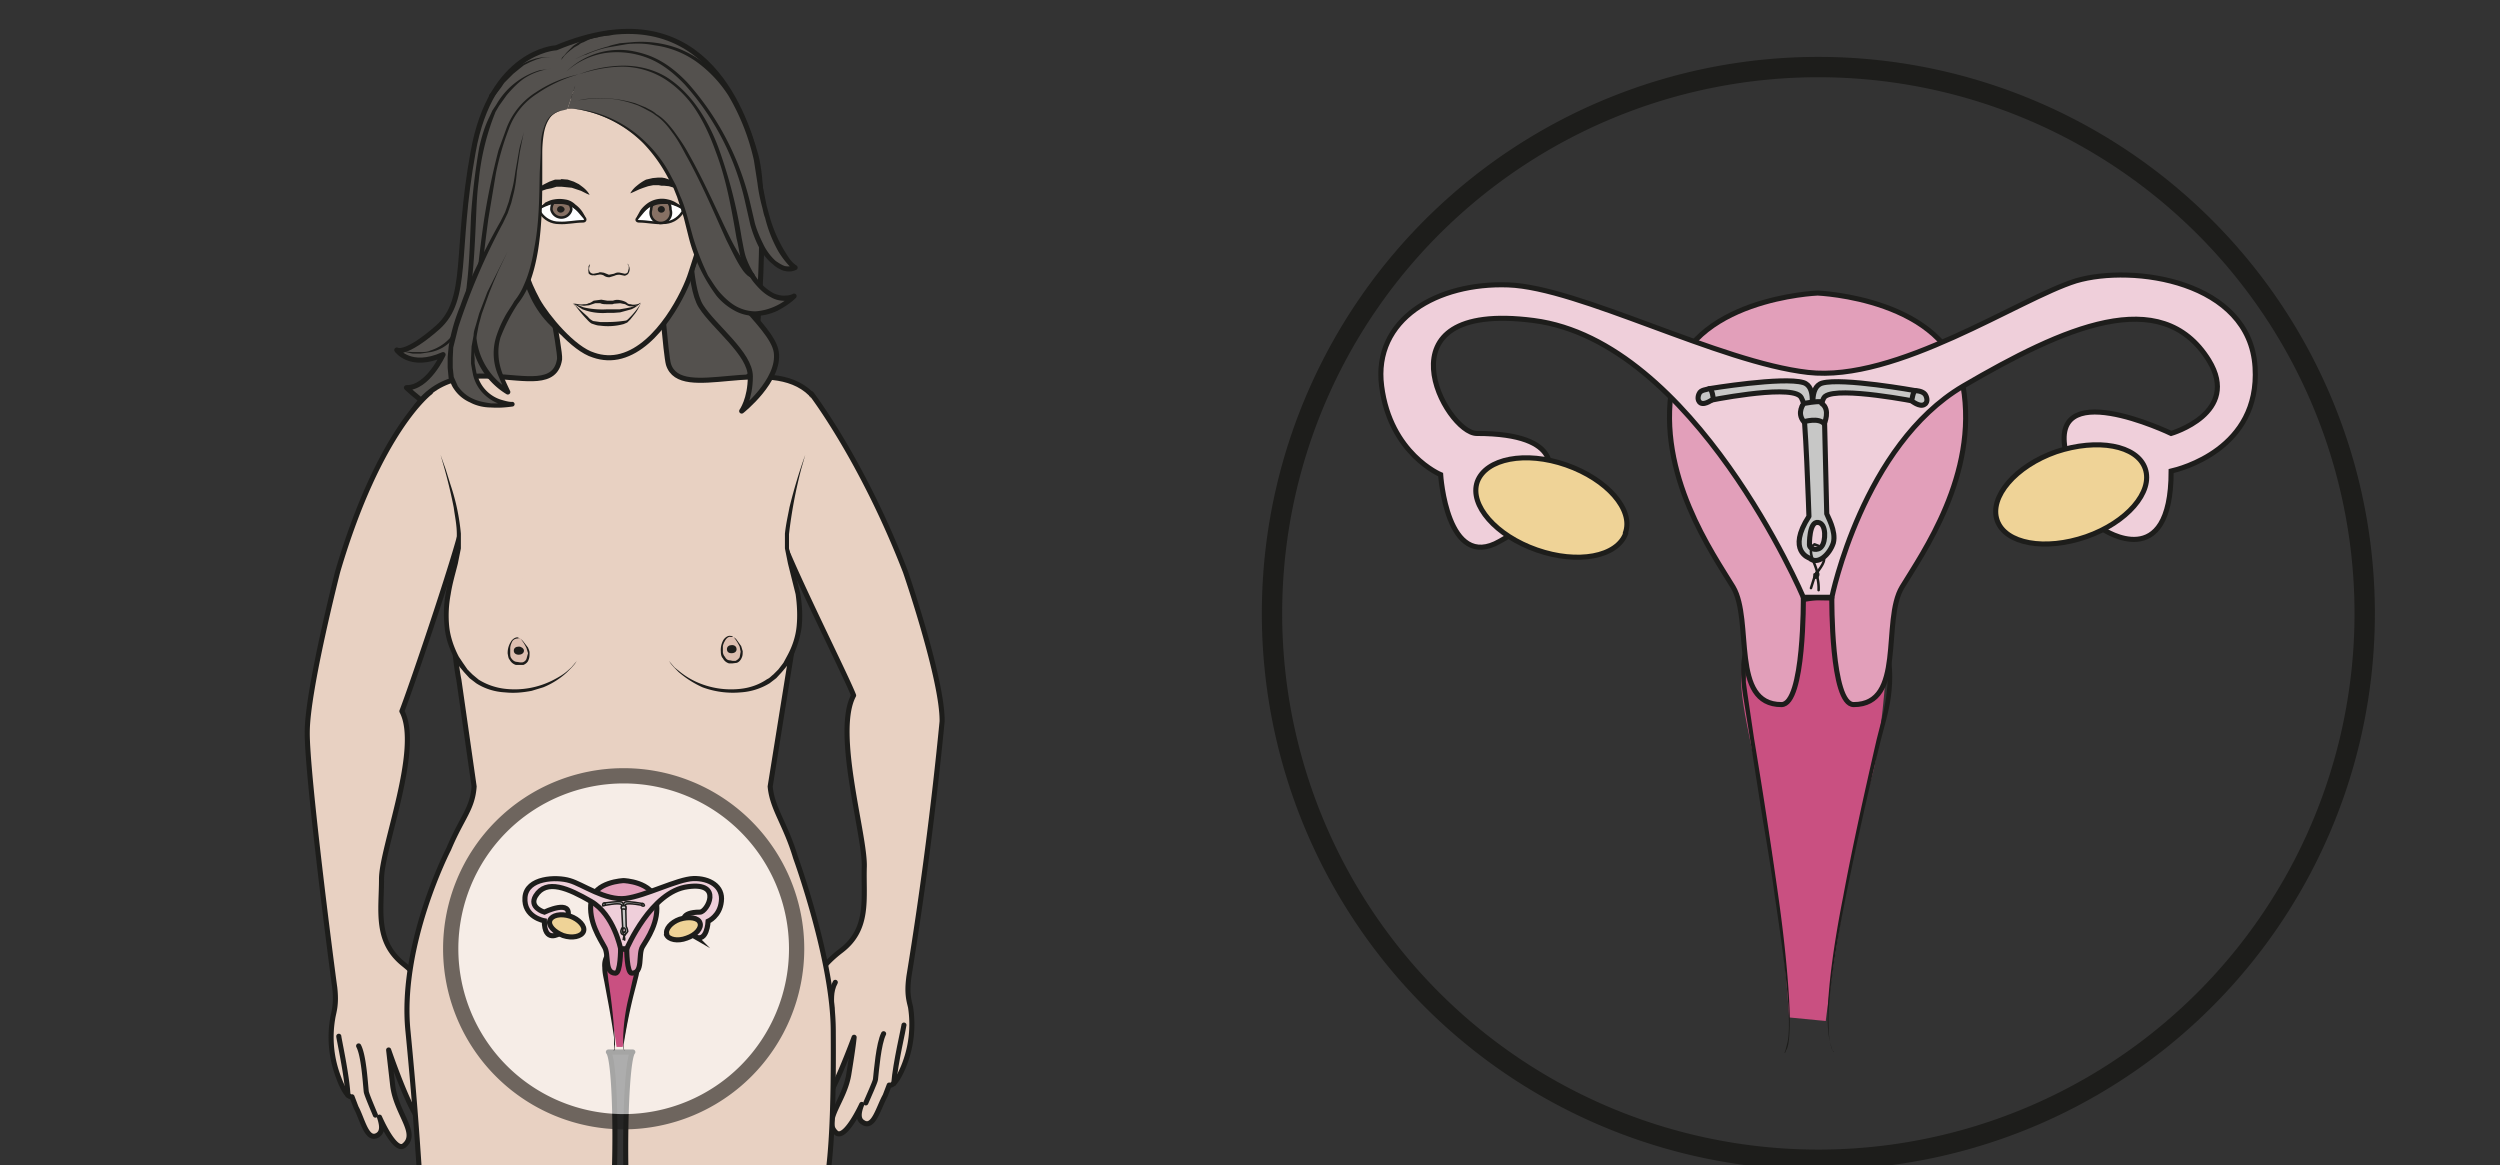 <svg xmlns="http://www.w3.org/2000/svg" viewBox="0 0 655.1 305.4"><rect x="0" y="0" width="655.1" height="305.4" fill="#333333" stroke="none"/><defs><clipPath id="a" clipPathUnits="userSpaceOnUse"><path d="M0 229h491.3V0H0z"/></clipPath><clipPath id="b" clipPathUnits="userSpaceOnUse"><path d="M87 78.1h71.1v-71h-71z"/></clipPath><clipPath id="c" clipPathUnits="userSpaceOnUse"><path d="M0 229h491.3V0H0z"/></clipPath><clipPath id="d" clipPathUnits="userSpaceOnUse"><path d="M0 229h491.3V0H0z"/></clipPath><clipPath id="e" clipPathUnits="userSpaceOnUse"><path d="M0 229h491.3V0H0z"/></clipPath><clipPath id="f" clipPathUnits="userSpaceOnUse"><path d="M0 229h491.3V0H0z"/></clipPath><clipPath id="g" clipPathUnits="userSpaceOnUse"><path d="M0 229h491.3V0H0z"/></clipPath></defs><g clip-path="url(#a)" transform="matrix(1.333 0 0 -1.333 0 305.4)"><path d="M119.6 61.8c0-.6.5-1.2 1-1.2.6 0 1 .6 1 1.2 0 .7-.4 1.3-1 1.3-.5 0-1-.6-1-1.3z" stroke="#1d1d1b" stroke-miterlimit="10" stroke-width=".5" fill="none"/><path d="M109.2 219.7S96.5 219 93 199.2c-3.6-19.7-.7-28.9-7-34.5-6.4-5.6-8-4.4-8-4.4s2.6-3.8 9.1-.9c0 0-3-6.6-7.2-6.5 0 0 7.6-7.3 12.2-6.6 4.5.6 54 5 55.5 9.4 1.5 4.5 3.4 33.9 1 42.8-2.5 9-10.8 33.1-39.3 21.2" fill="#54514e"/><path stroke-linejoin="round" d="M109.2 219.7S96.5 219 93 199.2c-3.6-19.7-.7-28.9-7-34.5-6.4-5.6-8-4.4-8-4.4s2.6-3.8 9.1-.9c0 0-3-6.6-7.2-6.5 0 0 7.6-7.3 12.2-6.6 4.5.6 54 5 55.5 9.4 1.5 4.5 3.4 33.9 1 42.8-2.5 9-10.8 33.1-39.3 21.2z" stroke="#1d1d1b" stroke-miterlimit="10" fill="none"/><path stroke-linejoin="round" d="M104 100.5l-11.8 26L79 143.9c7.9 21.1 29.4 4 31 14.6.2 1.8-3.3 19.1-3.3 19.1s19 2.2 21-.7l2-3s1.2-14.7 1.7-16.4c2.4-7.7 19.9 2.2 28-5.8 0 0 5.4-7.4 8-14.6 2.6-7.2-12.2-8.7-12.2-8.7l-18-24.8" stroke="#1d1d1b" stroke-linecap="round" stroke-miterlimit="10" fill="#e8d1c2"/><path stroke-linejoin="round" d="M84.6 152s-10-7.4-18.2-35.2c0 0-6-23.4-6-31.6-.1-8.1 4.9-46.7 5.4-50.2.4-3.5-.2-4.8-.4-6.1a22 22 0 011.2-11.7s1.4-4 2.6-3.7l.8-2.1C71.3 9 72.1 4.6 74.3 6c1 .7.8 2 .3 3.5 0 0 3-7 4.8-5.6 3 2.4-1.5 6.2-2.2 11.8l-.8 7s4.2-12.3 6.3-14c2.2-1.8 2.7.3 2 2.8-.8 2.5-3.8 11.8-3.8 14.8v2s1.8-2 2.3-3.6c.5-1.6 3.2-5.3 4.7-4.2 1.5 1.1-1.1 7.3-2.2 9.5s-.9 5.2-6.4 9.6C73.7 44.1 75 50.1 75 56.3c0 6.2 7.9 25.7 4 33 1.6 4 12.2 35.1 12.2 38.2" stroke="#1d1d1b" stroke-linecap="round" stroke-miterlimit="10" fill="#e8d1c2"/><path stroke-linejoin="round" d="M73.8 9.9c-.5 1.2-1.7 4-1.8 4.6-.2 1.9-.5 7.1-1.5 9M66.6 25.4c0-.4 1.6-7.6 1.8-11.6M80.8 28.5c0 1.1.4 3.1-.5 5M159.5 151.7s10-13 18.5-35c0 0 7.3-21.2 7.2-29.4a790 790 0 00-6.5-50c-.5-3.5 0-4.9.3-6.2a22 22 0 00-1.4-11.7s-1.6-4-2.8-3.6l-.8-2.1c-1.3-2.3-2.3-6.7-4.4-5.2-1 .6-.8 2-.2 3.5 0 0-3.2-7-5-5.6-2.8 2.5 1.7 6.2 2.5 11.8.9 5.5 1 7 1 7s-4.5-12.3-6.7-14c-2.2-1.7-2.7.5-1.9 3 .8 2.4 4 11.7 4.2 14.7v2s-1.9-2-2.4-3.6c-.6-1.6-3.4-5.3-4.8-4.1-1.4 1.2 1.3 7.2 2.4 9.4 1.2 2.2 1 5.3 6.6 9.6 5.7 4.3 4.4 10.3 4.6 16.5.2 6.2-6 26.4-2.1 33.7-1.5 4-15.2 31-15.1 34.1" stroke="#1d1d1b" stroke-linecap="round" stroke-miterlimit="10" fill="#e8d1c2"/><path stroke-linejoin="round" d="M170.2 12.3c.5 1.2 1.8 4 1.9 4.6.2 1.8.6 7 1.6 9M177.7 27.6c0-.4-1.7-7.5-2-11.5M163.5 31c0 1.2-.3 3.2.7 5" stroke="#1d1d1b" stroke-linecap="round" stroke-miterlimit="10" fill="#e8d1c2"/><path stroke-linejoin="round" d="M88.5 114.1c0-4.4 1-15.4 1.7-18.6l3-21c-.3-4.4-2.4-6.1-5-12.3 0 0-9.7-18.8-8-35.8 3-30.8 1.7-31.2 4.8-48 3.8-21.3 6-31.6 4.6-40.8-4.1-13 0-36.6 3.2-53.6 2.1-12.1 4-19.7 4.8-24.4.7-4.3.8-6.5.7-7.4.2-1.8-2.5-4-.5-7.4 0 0 1.2-3.3.4-5.4-.8-2.2-7.6-8.3-7.2-9.1.5-1 0-1.2 1.4-2.2 1.3-1 2.5.1 2.5.1s1.4-3.2 4-.4c0 0 1.6-4 4.2-.4 0 0 1.5-4.5 3.8.4 0 0 2.2-3.6 6.6-.9 2.1 1.4 1 3.7 1 3.7s-1 2.2-.8 4c.1 1.8-1 7.6-1 7.6l-.6 2c-.8 3.5 1 1.3.4 7-.5 4.7-1.2 5-2 7.6l-.2.5c.7 3.5 1.1 7.4 2.3 16.8a187 187 0 013 29.8 455 455 0 01-3.3 29.8c-1 10.2 5.2 26 7.3 44.9 2 18.8 1.4 40.3 0 41.7h4.8c-1.4-1.4-2.2-24.6-.2-43.4 2-18.8 8.3-33.4 7.3-43.6-.3-1.7-2.8-19.4-3.2-28.1-.3-7 .7-15.6 2.2-21.2 1.4-9 2.4-23.2 3-26.7v-.5c-1-2.5-1.7-3-2-7.5-.6-5.8 1-3.6.2-7l-.6-2s-1-6-1-7.7c.2-1.8-.8-4-.8-4s-1-2.3 1.1-3.7c4.3-2.7 6.6.9 6.6.9 2.3-5 3.8-.4 3.8-.4 2.6-3.6 4.2.4 4.2.4 2.5-2.8 4 .4 4 .4s1.1-1.1 2.5-.1c1.3 1 .9 1.3 1.3 2.2.5.8-6.3 6.9-7.1 9-.9 2.2.4 5.5.4 5.5 2 3.4-.7 5.6-.6 7.4 0 1 0 3.3.9 8 .7 4.8.9 5.5 3.5 16.5 2.8 16.2 9.5 45 4.5 60.9-1.5 9.2.8 19.5 4.6 40.8 3 16.8 5 17 4.8 48 0 13.8-7.4 34.1-7.4 34.1-2 6.7-4.6 9.6-5 14l4.2 26.2c.7 3.2-1.4 17.3-4 21" stroke="#1d1d1b" stroke-linecap="round" stroke-miterlimit="10" fill="#e8d1c2"/><path d="M86.6 139.7S91.4 126 90 120c-1.5-5.9-4.6-13.5.4-21.3 5-7.8 14.6-5.2 16.2-4.5 1.6.6 5 2.3 6.8 5" fill="#e8d1c2"/><path d="M86.6 139.7l1-2.8 1-3.2a41.8 41.8 0 002-9.5v-1.4-1.5l-.3-1.5-.3-1.5c-.5-2-1.1-4-1.4-6-.4-2.1-.5-4.2-.3-6.3.2-2 .9-4.1 1.9-6l.8-1.2.9-1.3 1-1 1.2-1c1.6-1 3.4-1.6 5.2-1.8a16.6 16.6 0 019.2 1.6c1.2.6 2.2 1.2 2.9 1.8l.9.8.6.7.5.6-.4-.6-.6-.7-1-1a15.5 15.5 0 00-4.6-2.9l-2.3-.7c-1.6-.3-3.3-.5-5.2-.3-2 .1-4 .7-5.7 1.8l-1.3 1-1.1 1.2-1 1.2-.8 1.4c-1.1 2-1.8 4-2 6.3a23 23 0 00.2 6.5c.4 2.1 1 4.2 1.5 6.1l.4 1.5.3 1.4v2.7c0 1.9-.4 3.6-.6 5.2-.6 3.1-1.3 5.8-1.8 7.6l-.8 2.8" fill="#1d1d1b"/><path d="M102.3 103.6c-2.3 1.2-3.5-4.6-.6-5 1.3-.1 2.1.3 2.2 1.9.2 1.1-1.5 3.2-1.6 3" fill="#ddbfb1"/><path d="M102.3 103.6l.5-.5 1-1.3c.1-.3.3-.6.3-1 0-.5 0-1-.2-1.4-.1-.4-.5-.8-1-1h-1.5a2 2 0 00-1.2 1c-.3.3-.3.8-.4 1.2a4 4 0 00.6 2.3c.3.6 1 1 1.4.9l.4-.2h0c-.1 0-.3.1-.4 0-.4 0-1-.2-1.2-.8a3 3 0 01-.3-1v-1.1c0-.4 0-.8.3-1.1.2-.3.6-.6 1-.6l.6-.1h.5c.4.1.7.4.8.7l.3 1.1-.3 1a9.3 9.3 0 01-1.2 1.9" fill="#1d1d1b"/><path d="M103 101.2c0-.5-.5-.8-1-.8-.6 0-1 .3-1 .8s.4.8 1 .8c.5 0 1-.4 1-.8" fill="#1d1d1b"/><path d="M158.3 139.7S153.5 126 155 120c1.5-5.9 4.6-13.5-.4-21.3-5-7.8-14.5-5.2-16.2-4.5a15 15 0 00-6.8 5" fill="#e8d1c2"/><path d="M158.3 139.7l-.8-2.8a92.9 92.9 0 01-2.4-12.8v-1.3-1.5l.3-1.3.4-1.5 1.5-6c.4-2.2.5-4.4.3-6.6-.3-2.2-1-4.4-2-6.3-.3-.5-.5-1-.9-1.4l-1-1.2-1.1-1.2-1.3-1a12.4 12.4 0 00-5.7-1.8 17.2 17.2 0 00-7.5 1 19.3 19.3 0 00-4.7 3l-.9.9-.6.7-.4.6.5-.6.6-.7 1-.8a15.2 15.2 0 014.7-2.6 16.6 16.6 0 017.3-.8c1.8.2 3.6.8 5.2 1.9.5.2.8.6 1.2.9l1 1 1 1.3.7 1.3c1 1.8 1.7 3.8 1.9 5.9.2 2 .1 4.2-.2 6.3l-1.5 6a2838.7 2838.7 0 01-.6 3v2.9c.2 1.9.6 3.6.9 5.2a103 103 0 003.1 10.3" fill="#1d1d1b"/><path d="M144.2 103.9c-2.3 1.2-3.6-4.5-.6-5 1.3-.1 2 .3 2.2 1.9.1 1.2-1.6 3.2-1.6 3" fill="#ddbfb1"/><path d="M144.2 103.9l.5-.4 1-1.4.3-1c0-.5 0-.9-.2-1.3-.2-.5-.6-.9-1-1l-.8-.1h-.7a2 2 0 00-1.2 1c-.3.3-.4.8-.4 1.3a4 4 0 00.5 2.3c.4.6 1 .9 1.4.8.3 0 .4-.1.5-.2h0-.5c-.3.1-.8-.2-1.1-.8a3 3 0 01-.4-1V101c0-.4.2-.8.4-1 .2-.4.5-.7 1-.7l.5-.1h.6c.4.2.6.4.8.7l.2 1.1-.2 1a9.3 9.3 0 01-1.2 1.9" fill="#1d1d1b"/><path d="M144.8 101.5c0-.5-.4-.8-1-.8s-.9.3-.9.8.4.8 1 .8.9-.4.9-.8" fill="#1d1d1b"/><g opacity=".6" clip-path="url(#b)"><path d="M156.6 42.6a34 34 0 10-68 0 34 34 0 0068 0" fill="#fff"/><path d="M156.6 42.6a34 34 0 10-68 0 34 34 0 0068 0z" stroke="#1d1d1b" stroke-miterlimit="10" stroke-width="3" fill="none"/></g></g><g clip-path="url(#c)" transform="matrix(1.333 0 0 -1.333 0 305.4)"><path d="M121.2 23.3h1.2l2.1 11.5c.2.8 1.3 7.5 0 8.6-1.2 1.1-4.5 1.4-5 0-.4-1.3-.7-5 0-8.6l1.7-11.5" fill="#c95081"/><path d="M121 23l-.4-.5c.2.4.2.9.1 1.3v1.4a189 189 0 01-1.4 8.2l-.5 2.7c-.2 1-.4 1.8-.4 2.8-.1 1 .1 2.1.9 3 .7.7 1.8 1 2.8 1.2.6 0 1-.2 1.6-.4.4-.2.9-.6 1.2-1 .7-.8.9-2 .8-3 0-1-.3-1.8-.5-2.7l-.7-2.7a114.2 114.2 0 01-1.9-9.5c0-.4 0-1 .2-1.3-.3.3-.3.8-.3 1.3v1.4a37.9 37.9 0 001.2 8.3l.6 2.7c.2.9.5 1.8.5 2.6 0 .9-.1 1.7-.6 2.3-.3.3-.6.6-1 .7-.3.2-.7.3-1 .3-.9 0-1.7-.4-2.2-1-.6-.5-.8-1.3-.7-2.1l.3-2.7a114.3 114.3 0 001.3-12.5c0-.4 0-1-.3-1.4z" fill="#1d1d1b"/><path d="M123.2 42.6s0-4.8 1-4.8c2.3 0 1.2 3.7 2.1 5.2.9 1.5 3.4 5 2.7 8.9s-6.4 4.1-6.4 4.1-5.8-.2-6.4-4.1 1.8-7.4 2.6-8.9c1-1.5-.1-5.2 2.2-5.2 1 0 1 4.8 1 4.8z" fill="#e29fba"/><path stroke-linejoin="round" d="M123.2 42.6s0-4.8 1-4.8c2.3 0 1.2 3.7 2.1 5.2.9 1.5 3.4 5 2.7 8.9s-6.4 4.1-6.4 4.1-5.8-.2-6.4-4.1 1.8-7.4 2.6-8.9c1-1.5-.1-5.2 2.2-5.2 1 0 1 4.8 1 4.8z" stroke="#1d1d1b" stroke-linecap="round" stroke-miterlimit="10" fill="none"/><path d="M136.6 45c2.4-1.3 2.6 3 2.6 3s2.3 1 2.6 3.9c.4 3-2.4 4.6-5.5 4.5s-9.4-3.4-13.3-3.9c-4-.5-8.5 2.8-11 3.5-2.6.8-8.5.6-8.8-3.3s3.8-4.6 3.8-4.6c0-4.5 3-2.5 3-2.5 5.8.4 1.6 3.2 1.6 3.2 1 3.7-4.6 1-4.6 1s-3.1.9-1.7 3.2c2.1 3.4 6.4 1.5 10.9-1.1s5.8-9.3 5.8-9.3h1.2s4.8 11.3 12 12.2c7 1 3.8-5 2.4-5-4 0-3.1-1.9-3.1-1.9s-4.2.7 2.1-2.9" fill="#efcfda"/><path d="M136.6 45c2.4-1.3 2.6 3 2.6 3s2.3 1 2.6 3.9c.4 3-2.4 4.6-5.5 4.5s-9.4-3.4-13.3-3.9c-4-.5-8.5 2.8-11 3.5-2.6.8-8.5.6-8.8-3.3s3.8-4.6 3.8-4.6c0-4.5 3-2.5 3-2.5 5.8.4 1.6 3.2 1.6 3.2 1 3.7-4.6 1-4.6 1s-3.1.9-1.7 3.2c2.1 3.4 6.4 1.5 10.9-1.1s5.8-9.3 5.8-9.3h1.2s4.8 11.3 12 12.2c7 1 3.8-5 2.4-5-4 0-3.1-1.9-3.1-1.9s-4.2.7 2.1-2.9z" stroke="#1d1d1b" stroke-miterlimit="10" fill="none"/><path d="M114.7 46c-.4-1-2.2-1.4-4-.8-1.8.7-3 2-2.6 3s2.1 1.4 4 .8c1.7-.6 3-2 2.6-3" fill="#efd397"/><path stroke-linejoin="round" d="M114.7 46c-.4-1-2.2-1.4-4-.8-1.8.7-3 2-2.6 3s2.1 1.4 4 .8c1.7-.6 3-2 2.6-3z" stroke="#1d1d1b" stroke-linecap="round" stroke-miterlimit="10" fill="none"/><path d="M131 45.4c.4-1 2.2-1.4 4-.7 1.8.6 3 2 2.6 3-.3 1-2.1 1.3-4 .7-1.7-.6-2.9-2-2.5-3" fill="#efd397"/><path stroke-linejoin="round" d="M131 45.4c.4-1 2.2-1.4 4-.7 1.8.6 3 2 2.6 3-.3 1-2.1 1.3-4 .7-1.7-.6-2.9-2-2.5-3z" stroke="#1d1d1b" stroke-linecap="round" stroke-miterlimit="10" fill="none"/><path d="M352.5 55.3l-1-1.7c.4.6.4 1.2.5 1.8v1.8c0 1.3 0 2.5-.2 3.7a500.2 500.2 0 01-3.2 22l-1.3 7.3c-.4 2.5-.8 4.9-1 7.4-.1 1.3 0 2.6.3 3.8a8 8 0 002 3.4 10.7 10.7 0 008 3 9.6 9.6 0 002.8-.8 8.6 8.6 0 004.7-6c.3-1.2.4-2.5.3-3.7-.1-2.6-.9-5-1.4-7.4l-1.8-7.2A293.8 293.8 0 01357 61a37.3 37.3 0 01-.2-5.5c.1-.6.2-1.2.5-1.8-.3.5-.4 1.2-.5 1.8l-.2 1.8.1 3.7a282 282 0 005.4 29.2c.6 2.4 1.3 4.8 1.4 7.2.1 2.4-.4 4.9-1.8 6.7-.8.9-1.7 1.6-2.8 2a8.7 8.7 0 01-2.5.8 9.8 9.8 0 01-7.2-2.7 8.3 8.3 0 01-2-6.4c.2-2.4.6-4.9 1-7.3l1.1-7.4a492.3 492.3 0 002.8-22 51.7 51.7 0 000-5.6c-.1-.6-.2-1.3-.5-1.8z" fill="#1d1d1b"/></g><g clip-path="url(#d)" transform="matrix(1.333 0 0 -1.333 0 305.4)"><path d="M351.7 29.1l7.2-.7s3.5 29.3 9.3 48.9c1 3.5 5.5 33.3 0 38.2-5.5 5-22.8-7.3-24.8-13.2-2-6-1.4-9.5 2-25.1 4.7-21.8 6.3-48 6.3-48" fill="#c95081"/><path d="M350.8 22.2l.2.5.4 1.6c.3 1.4.3 3.6.2 6.3-.3 5.4-1.3 13-2.7 22.2-.6 4.6-1.4 9.5-2.3 14.7L344 84l-1.4 8.7c-.4 3-.6 6.2.3 9.2.9 3 3 5.7 5.6 7.4 2.7 1.7 5.8 2.7 9 2.9h1.2l1.2-.2a15.7 15.7 0 006.5-2.9 13.9 13.9 0 005-7.8c.7-3 .7-6.2.3-9.2-.4-3-1.3-5.8-2-8.6a743.5 743.5 0 01-6.9-30.9c-1.8-9-3-16.7-3.3-22-.1-2.8 0-4.9.2-6.3l.5-1.6.2-.4h.1l-.3.4c-.2.3-.3.9-.5 1.6-.3 1.4-.5 3.5-.4 6.2.2 5.5 1.2 13.1 3 22.2 1.7 9.2 4 19.7 6.6 31 .7 2.8 1.5 5.6 1.9 8.6.4 2.9.4 5.9-.3 8.8a13 13 0 01-8.6 9.4l-2.2.6h-2.2c-3-.1-6-1-8.5-2.6s-4.4-4-5.2-6.9c-.4-1.4-.6-2.9-.6-4.3V95l.3-2.2 1.3-8.8c1.9-11.4 3.5-22 4.8-31.2 1.3-9.2 2-17 2.2-22.3.1-2.7 0-4.9-.2-6.3-.1-.7-.3-1.3-.5-1.6l-.2-.5" fill="#1d1d1b"/><path d="M354.5 111.7s.2-21.1-4.3-21.1c-10.1 0-5.6 16.5-9.5 23.1-4 6.6-15 22.1-12 39.5 3.1 17.3 28.6 18.3 28.6 18.3s25.5-1 28.6-18.3c3-17.4-8-32.9-12-39.5s.7-23.1-9.5-23.1c-4.5 0-4.3 21-4.3 21z" fill="#e29fba"/><path stroke-linejoin="round" d="M354.5 111.7s.2-21.1-4.3-21.1c-10.1 0-5.6 16.5-9.5 23.1-4 6.6-15 22.1-12 39.5 3.1 17.3 28.6 18.3 28.6 18.3s25.5-1 28.6-18.3c3-17.4-8-32.9-12-39.5s.7-23.1-9.5-23.1c-4.5 0-4.3 21-4.3 21z" stroke="#1d1d1b" stroke-linecap="round" stroke-miterlimit="10" fill="none"/><path d="M294.8 122.7c-10.4-6-11.6 13.1-11.6 13.1s-9.9 4.1-11.6 17.4c-1.7 13.2 11 20.4 24.9 19.9 13.9-.5 41.4-15.2 58.9-17.2 17.4-2 41.5 14.5 52.7 18 11.2 3.3 34.2 0 35.2-17 1-16.1-14.8-20-16.5-20.4 0-20.4-13.3-11.5-13.3-11.5-26.3 2.2-7.2 14.4-7.2 14.4-4.5 16.5 20.5 4.5 20.5 4.5s13.8 4 7.4 14.4c-9.4 15.1-28.6 6.4-48.3-5.1-19.7-11.6-25.8-41.5-25.8-41.5h-5.6s-21.4 50.3-53 54.4c-31.5 4.1-17.3-22.2-11.2-22.2 17.8 0 14-8.4 14-8.4s18.6 3-9.5-12.8" fill="#efcfda"/><path d="M294.8 122.7c-10.4-6-11.6 13.1-11.6 13.1s-9.9 4.1-11.6 17.4c-1.7 13.2 11 20.4 24.9 19.9 13.9-.5 41.4-15.2 58.9-17.2 17.4-2 41.5 14.5 52.7 18 11.2 3.3 34.2 0 35.2-17 1-16.1-14.8-20-16.5-20.4 0-20.4-13.3-11.5-13.3-11.5-26.3 2.2-7.2 14.4-7.2 14.4-4.5 16.5 20.5 4.5 20.5 4.5s13.8 4 7.4 14.4c-9.4 15.1-28.6 6.4-48.3-5.1-19.7-11.6-25.8-41.5-25.8-41.5h-5.6s-21.4 50.3-53 54.4c-31.5 4.1-17.3-22.2-11.2-22.2 17.8 0 14-8.4 14-8.4s18.6 3-9.5-12.8z" stroke="#1d1d1b" stroke-miterlimit="10" fill="none"/><path d="M392.6 126.8c1.6-4.6 9.4-6 17.5-3.2 8 2.8 13.2 8.8 11.6 13.4-1.6 4.6-9.4 6-17.5 3.3-8-2.8-13.2-8.9-11.6-13.5" fill="#efd397"/><path stroke-linejoin="round" d="M392.6 126.8c1.6-4.6 9.4-6 17.5-3.2 8 2.8 13.2 8.8 11.6 13.4-1.6 4.6-9.4 6-17.5 3.3-8-2.8-13.2-8.9-11.6-13.5z" stroke="#1d1d1b" stroke-linecap="round" stroke-miterlimit="10" fill="none"/><path d="M319.6 124.3c-1.7-4.7-9.5-6.1-17.5-3.3s-13.3 8.8-11.7 13.4c1.7 4.6 9.5 6.1 17.5 3.3s13.3-8.8 11.6-13.4" fill="#efd397"/><path stroke-linejoin="round" d="M319.6 124.3c-1.7-4.7-9.5-6.1-17.5-3.3s-13.3 8.8-11.7 13.4c1.7 4.6 9.5 6.1 17.5 3.3s13.3-8.8 11.6-13.4z" stroke="#1d1d1b" stroke-linecap="round" stroke-miterlimit="10" fill="none"/></g><g clip-path="url(#e)" transform="matrix(1.333 0 0 -1.333 0 305.4)"><path stroke-linejoin="round" d="M135.6 185.6s-.4-12.6 2.2-16.7 9.7-9.3 9.7-13.8-1.7-6.8-1.7-6.8 7.6 6 6.8 11.6c-.8 5.5-13.7 13.8-12.4 20.8" fill-rule="evenodd" stroke="#1d1d1b" stroke-miterlimit="10" fill="#54514e"/><path d="M100.4 193.8s2.4-9.1 2.1-12c-.2-3 .4-13.1 9-18.7 8.6-5.5 11.9-4.6 17.9 1.6 6 6.2 8.6 17.4 8.6 20s3.3 12.9 0 19.5-26.3 11.2-33.4 4.2c-7.1-7-4.2-14.6-4.2-14.6" fill="#e8d1c2"/><path stroke-linejoin="round" d="M100.4 193.8s2.4-9.1 2.1-12c-.2-3 .4-13.1 9-18.7 8.6-5.5 11.9-4.6 17.9 1.6 6 6.2 8.6 17.4 8.6 20s3.3 12.9 0 19.5-26.3 11.2-33.4 4.2c-7.1-7-4.2-14.6-4.2-14.6z" stroke="#1d1d1b" stroke-linecap="round" stroke-miterlimit="10" fill="none"/><path stroke-linejoin="round" d="M102.8 178s-1.5-1.2-3.2 1.7c-1.7 2.9-.8 10.9-.8 10.9-.2 2.6 3.6 2.4 3.4.6-.2-1.6.4 15.6 5 18.6 5.5 3.6 18.3-8 26.8.6.7-1.7 4.8-9.5 3.6-19.1 0 0 1.1 1.5 2.2.5s1.3-10.5-.4-12.6c-1.7-2.2-2.5-.5-2.5-.5" fill-rule="evenodd" stroke="#1d1d1b" stroke-linecap="round" stroke-miterlimit="10" fill="#e8d1c2"/><path stroke-linejoin="round" d="M102.5 181.5c.3-5 .9-7.2 3.2-11.5 1.8-3.2 7-9.5 11-10.7 1.7-.6 3.6-.7 5.4-.2 7.4 2 12.6 12.7 13.7 16.3 1.1 3.6 1.4 3.5 1.5 6.7" fill-rule="evenodd" stroke="#1d1d1b" stroke-linecap="round" stroke-miterlimit="10" fill="#e8d1c2"/><path d="M116 177.2l-.1-.4c-.1-.3-.2-.8.1-1.2.2-.2.4-.3.7-.3l1 .2c.2.2.8 0 1 0l1-.4 1 .2c.4.2.7.3 1.2.2l.9-.2c.2 0 .5.1.6.3l.2.7v.5l-.3.5v-.1c.2 0 .3-.2.3-.3a1.5 1.5 0 000-1.4c-.1-.3-.4-.5-.8-.6l-1 .2c-.2 0-.6 0-1-.2l-1-.3c-.6 0-.9.2-1.2.4-.3.1-.6.2-.9.1-.3 0-.7-.2-1-.1a1 1 0 00-1 .4c0 .3-.1.6 0 .8v.6l.3.4M126 169.6l-.5-.4c-.3-.3-.7-.6-1.4-.9l-2.2-.6-1.3-.1h-1.3a11 11 0 00-4.8.7l-1.4.9-.3.2h-.2.2l.4-.1 1.5-.6c1.2-.3 2.9-.5 4.6-.4h2.5l1.2.2 1 .2.8.3c.3 0 .5.2.6.3l.6.3" fill="#1d1d1b"/><path d="M126 169.6l-.5-.4a3 3 0 00-1.6-.3c-.3 0-.7.2-1 .4l-1 .2-1.2-.1-.3-.1h-1.1c-.4 0-.9 0-1.3.2h-1l-1.2-.4-1-.1-1.6.2-.6.2h.6c.4-.1 1-.2 1.5-.1.4 0 .7 0 1 .2.3 0 .7.3 1 .5l1.5.2 1.2-.2h1.1c.5.2 1 .2 1.4.1a4 4 0 001.2-.4c.3-.3.5-.4.9-.4.6-.2 1 0 1.4 0l.6.3" fill="#1d1d1b"/><path d="M112.6 169.4l.6-.4 1.4-1.3 1-.9c.2-.3.6-.6 1-.8l1.4-.2h1.5a23.8 23.8 0 013.6.3l.3.2.2.2a15.6 15.6 0 012.4 3l-.3-.6c-.2-.4-.5-1-1-1.6l-.8-1-.6-.6-.7-.3a11.7 11.7 0 00-4.7-.3c-.5 0-1 .2-1.6.4-.5.3-.8.7-1.1 1a26.5 26.5 0 00-2 2.4l-.6.5" fill="#1d1d1b"/><path d="M112.6 188.8c.8-.7 1.7-1.8 2.3-2.5.3-.4.1-.7-.3-.7-1.6 0-3.1-.4-4.7-.3-1.5 0-2.8.7-3.7 2-.2.1-.3.3-.2.6v.2c.4.4 1.5.8 2.6 1.2 1.3.4 3 .3 4-.5" stroke="#1d1d1b" stroke-miterlimit="10" stroke-width=".5" fill="#fff"/><path d="M111.8 189.2c.3-.3.5-.9.5-1.3a2 2 0 00-3.9 0c0 .6.1 1.1.6 1.5 0 0 .8.2 1.2.1l1-.1.6-.2" fill-rule="evenodd" fill="#877164"/><path d="M111.8 189.2c.3-.3.5-.9.5-1.3a2 2 0 00-3.9 0c0 .6.1 1.1.6 1.5 0 0 .8.2 1.2.1l1-.1.6-.2z" stroke="#1d1d1b" stroke-miterlimit="10" stroke-width=".5" fill="none"/><path d="M111 188c0-.4-.4-.7-.8-.7s-.7.3-.7.6c0 .4.3.7.7.7.4 0 .8-.3.8-.7" fill-rule="evenodd" fill="#1d1d1b"/><path d="M106 187.9l.2.4 1 1c.5.2 1 .5 1.7.6a6.2 6.2 0 002.2 0c.8-.1 1.5-.5 2-1a5.6 5.6 0 001.9-2.4v-.5s-.3.6-1 1.3l-1.4 1-.8.4a4.5 4.5 0 01-1.8.3h-1c-.5 0-1.1-.1-1.6-.3-.9-.3-1.4-.8-1.4-.8M104.8 191l.3.4 1 1 .9.5 1 .5 1.1.4h1.1l.1.1h.1l1.2-.1 1.2-.4 1-.5.8-.6c1-.8 1.3-1.5 1.3-1.5l-.5.2-1.2.6-.9.3-.9.3-1 .1-1 .1h-1l-1-.3-1-.2a17 17 0 00-1.6-.5l-.5-.2-.6-.2M135.1 191.3l-.5.2-.6.2-.7.3-.8.2-1 .3-1 .1h-.5l-.5.1h-1.1l-1-.2-.9-.3-.8-.3-1.3-.6-.5-.2s.4.8 1.3 1.5a9.2 9.2 0 001.8 1.2l1.3.3 1.1.1h.7l.6-.1 1.2-.4 1-.4.8-.6a7 7 0 001.4-1.4" fill="#1d1d1b"/><path d="M127.6 188.8c-.8-.7-1.6-1.8-2.3-2.6-.3-.3-.1-.6.3-.6 1.6 0 3.1-.4 4.7-.3 1.6 0 2.9.7 3.8 2 .1.1.2.3.1.6v.2c-.4.4-1.4.8-2.6 1.2-1.3.4-3 .3-4-.6" stroke="#1d1d1b" stroke-miterlimit="10" stroke-width=".5" fill="#fff"/><path d="M128.4 189.2c-.2-.3-.4-.9-.4-1.3a2 2 0 113.8 0c0 .6-.1 1.1-.6 1.5l-1.2.1-1-.1-.6-.2" fill-rule="evenodd" fill="#877164"/><path d="M128.4 189.2c-.2-.3-.4-.9-.4-1.3a2 2 0 113.8 0c0 .6-.1 1.1-.6 1.5l-1.2.1-1-.1-.6-.2z" stroke="#1d1d1b" stroke-miterlimit="10" stroke-width=".5" fill="none"/><path d="M129.3 188c0-.4.3-.7.7-.7.4 0 .7.3.7.6 0 .4-.3.7-.7.7a.7.7 0 01-.7-.7" fill-rule="evenodd" fill="#1d1d1b"/><path d="M134.2 187.9s-.5.5-1.4.8c-.5.2-1 .3-1.6.3h-1a4.4 4.4 0 01-1.8-.4c-.3 0-.5-.2-.8-.3l-1.3-1c-.8-.7-1.1-1.3-1.1-1.3v.5l.6 1.1c.3.5.8 1 1.3 1.4a4.9 4.9 0 004.2.9 5 5 0 001.7-.7c.5-.3.8-.6 1-.9l.2-.4" fill="#1d1d1b"/><path d="M111.6 207.8c-.2-.8-4.2.6-5-5.8-.8-6.5 1.1-23.7-4.9-32.1-6-8.5-4.6-12-1.9-17.8 0 0-7.6 4.2-6.5 13.8 1 9.6 3 34.3 8.3 41.3 4.2 5.6 12.2 7.3 12.2 7.3" fill="#54514e"/><path d="M111.6 207.8c-.1-.3-.5-.3-.8-.3a7 7 0 01-1-.3c-.5-.2-1-.5-1.5-1-.8-1-1.2-2.2-1.4-3.4-.2-1.2-.3-2.5-.3-3.7v-3.8c0-5 0-10.1-.8-15.2-.4-2.5-1-5-2-7.4-.5-1.1-1.2-2.3-2-3.3a35 35 0 01-3.4-6.6 10 10 0 01-.4-3.6c.1-2.4 1.2-4.7 2.3-7a.5.5 0 00-.7-.6 14.5 14.5 0 00-7 11.8c0 1.6.3 3.1.4 4.6.7 6 1.3 12.2 2.2 18.2a140.8 140.8 0 002.8 13.4l1.6 4.4a14.4 14.4 0 005.8 7 23.7 23.7 0 008.4 3.5 26.8 26.8 0 01-8.2-3.8 13.8 13.8 0 01-5.6-7 53.8 53.8 0 01-2.5-8.6l-1.5-9c-.8-6-1.5-12.1-2-18.2-.2-1.5-.4-3-.4-4.4a13.6 13.6 0 016.5-11l-.7-.6-1.5 3.5a11 11 0 00-.3 7.7c.4 1.2.9 2.4 1.5 3.5.6 1.2 1.4 2.2 2 3.3.8 1 1.4 2 1.9 3.2 1 2.2 1.6 4.7 2 7.1 1 5 1 10 1.1 15l.2 3.9c0 1.2 0 2.5.3 3.8.3 1.2.7 2.5 1.6 3.4.5.4 1 .8 1.7 1l.9.2c.3 0 .7 0 .8.3" fill="#1d1d1b"/><path d="M109.2 215.6h-.8a12.1 12.1 0 01-5.5-2c-1.1-.8-2.2-1.9-3.3-3.2l-1.5-2.1-.7-1.2-.5-1.3a48.7 48.7 0 01-2.8-12.3c-.3-2.2-.4-4.5-.5-6.8-.2-4.5-.4-9.1-.9-13.4-.2-2.1-.6-4.2-1.2-6.1-.7-2-1.5-3.7-2.7-5a7.7 7.7 0 00-4.1-2.3l-2-.3h-1.6l-1.4.3-1 .2-.7.2.8-.1 1-.2 1.3-.1h1.6c.6 0 1.3 0 1.9.3 1.3.4 2.7 1.2 3.8 2.4 1 1.3 1.8 3 2.4 4.8.5 1.9.8 3.9 1 6 .5 4.2.6 8.8.8 13.4a130.8 130.8 0 001.6 13.3c.5 2.2 1.1 4.2 2 6l.6 1.3.8 1.2a14.6 14.6 0 008.5 6.7l2.3.3h.8" fill="#1d1d1b"/><path d="M111.6 207.8s18 0 23.6-22.9c5.5-23 17-18 20.8-14 0 0-5-3-9.6 6.8-2.1 4.4-3.5 47.1-32.6 36.8" fill-rule="evenodd" fill="#54514e"/><path d="M111.6 207.8c1.4 0 2.8-.2 4.2-.5a23.5 23.5 0 0011-6 25 25 0 005.1-6.8l1-1.9.8-2c.6-1.3 1-2.6 1.4-4l1.1-4a51.3 51.3 0 013-7.7c.8-1.2 1.5-2.4 2.4-3.4.9-1 2-2 3.1-2.6a8 8 0 013.8-1 11.4 11.4 0 017.1 3.2l.6-.7a5.2 5.2 0 00-4.7.3c-1.4.7-2.5 1.9-3.4 3-1 1.3-1.6 2.6-2.3 4-.5 1.6-.6 3-1 4.5-1 5.8-2 11.6-4.1 17.1-1 2.8-2.2 5.5-3.8 8a20.5 20.5 0 01-6.1 6.2 16 16 0 01-8.3 2.5c-3 0-5.9-.6-8.7-1.5a25 25 0 008.7 1.7c3 0 6-.7 8.6-2.3 2.5-1.6 4.6-3.8 6.3-6.3 1.7-2.5 3-5.2 4-8a95.7 95.7 0 004.4-17.3c.3-1.4.5-3 1-4.2.5-1.3 1.2-2.6 2-3.7a9.4 9.4 0 013.2-2.9 5 5 0 011.9-.5c.6 0 1.3 0 1.9.3a.5.5 0 00.6-.8c-1-1-2.3-1.8-3.6-2.5-1.3-.6-2.8-1-4.3-1s-3 .4-4.2 1.1a12 12 0 00-3.4 2.8 32.7 32.7 0 00-5.5 11.5l-1 4-1.3 4-.8 2-1 1.8a29.6 29.6 0 01-4.8 6.7 24.1 24.1 0 01-14.9 7" fill="#1d1d1b"/><path d="M111.3 215s5.7 6.3 15.3 3.3c9.7-3 18.3-18.2 20.6-30.1 2.3-11.9 7.7-12.6 9.1-11.7 0 0-5 2.9-7.2 18-2.9 21.1-17.9 33.1-38 22" fill-rule="evenodd" fill="#54514e"/><path d="M111.3 215a14.9 14.9 0 0012.2 4.2c1.5-.2 3-.6 4.3-1.1 2.8-1.1 5.2-3 7.3-5.2a54.4 54.4 0 0012.3-23.4l1-4.3c.4-1.4 1-2.8 1.6-4 .6-1.3 1.5-2.5 2.5-3.4.6-.4 1.2-.8 1.8-1 .6-.1 1.3-.1 1.7.1v-.9a16.9 16.9 0 00-3 3.7 26 26 0 00-2.6 6.6c-.3.7-.4 1.5-.6 2.2-.4 1.5-.7 3-.9 4.6l-.7 4.5a43.5 43.5 0 01-5 12.7 24.4 24.4 0 01-6.2 6.6 18.4 18.4 0 01-8.3 3.3c-1.5.3-3 .4-4.5.3-.8 0-1.6-.2-2.3-.3l-2.3-.4c-1.5-.3-3-.8-4.3-1.4-.8-.2-1.5-.6-2.2-.9l-2-1 2 1a31.5 31.5 0 006.5 2.5c.7.3 1.5.4 2.2.6l2.3.2a21.1 21.1 0 009.2-1.2 21.4 21.4 0 007.7-5.2 25.1 25.1 0 005.1-7.8 38.3 38.3 0 003-8.8l.7-4.6.9-4.5.6-2.2a27.7 27.7 0 013.8-8.1c.4-.6 1-1.2 1.5-1.5a.5.5 0 000-.8c-1-.5-1.8-.4-2.6-.2-.8.3-1.5.7-2 1.2-1.3 1-2.2 2.3-2.9 3.6-.7 1.4-1.2 2.8-1.6 4.2l-1 4.4a51.3 51.3 0 01-11.9 23.2c-2 2.1-4.3 4-7 5.1a16.7 16.7 0 01-8.5 1.1 14.8 14.8 0 01-7.8-3.7M108.7 217.8s-1 .2-2.3-.1l-1-.3-1.2-.5-1.2-.6-1-.8-1.1-.9-1-1-.8-.8-.6-.9-1-1.3-.4-.5a.5.5 0 10-.8.5l.4.5 1.1 1.4.8.8.9.9a11.8 11.8 0 002.1 1.7l1.2.7 1.3.6 1.2.4 1 .2c1.4.2 2.4 0 2.4 0M110.3 217.3l.2.5.4.4.5.6.6.6.7.7.9.6 1 .6.9.5 1 .4.9.4.9.2 1.8.4a.5.5 0 10.1-1l-1.8-.2c-.2 0-.5 0-.8-.2l-1-.2-.9-.3-1-.5c-.3-.1-.6-.2-.9-.5l-.9-.5-.8-.6-.6-.5-.5-.5-.4-.5-.3-.4" fill="#1d1d1b"/><path d="M112.4 209.1l2.3.5a24.5 24.5 0 0010.2-.8l2-.8c.7-.4 1.5-.7 2.1-1.3 1.4-.8 2.5-2.1 3.5-3.4 1-1.4 2-2.8 2.8-4.3 3.4-6 6-12.2 8.3-16.8a43.7 43.7 0 014-6.5l.2-.1.1-.1.2-.1a.5.5 0 00-.4-.9l-.2.1-.2.1-.3.2a6 6 0 00-1.2 1.4c-.9 1.3-1.8 3.2-3 5.6-2.1 4.6-4.7 10.9-8 16.8-.8 1.5-1.6 3-2.6 4.3-1 1.4-2 2.6-3.4 3.5-.6.5-1.3.8-2 1.2-.6.3-1.3.7-2 .9-1.4.5-2.7.8-4 1a24.5 24.5 0 01-8.4-.5" fill="#1d1d1b"/><path d="M103 203.3c-2.2-7.3-.8-11.6-4.8-18.7s-11.5-22.7-9.4-29.8c2.1-7.2 11.9-5.1 11.9-5.1s-16.9 0-.9 30" fill="#54514e"/><path d="M103 203.3l-.8-4-.6-4c-.1-1.4-.3-2.8-.6-4.1l-.5-2-.7-2-.9-1.9a126.4 126.4 0 01-8.8-20.5l-1-4-.1-2v-1-1l.2-1.8.8-1.8c.7-1 1.7-1.9 2.8-2.4 1.2-.6 2.5-.8 3.8-1 1.3 0 2.7 0 4 .3v-.9a8.5 8.5 0 00-6 3 7.7 7.7 0 00-1.6 3.2l-.2 1-.2 1.2v1.1l.1 2.3.4 2.2c0 .7.3 1.5.5 2.2l.6 2.1 1.6 4.2 1 2 1 2 2 4-1.9-4-.9-2.1-.8-2-1.5-4.2-.6-2.2-.4-2.1c-.2-.7-.3-1.5-.3-2.2-.1-.7-.2-1.4-.1-2.2v-1l.2-1.1.2-1 .4-1a7 7 0 014.5-4.1c.7-.2 1.4-.4 2-.4a.4.4 0 00.2-.9c-1.4-.2-2.8-.3-4.2-.2-1.4 0-2.9.3-4.2 1a7.3 7.3 0 00-3.2 2.7c-.5.7-.6 1.3-1 2l-.2 2.1v2.1l.2 2.1a36 36 0 002.3 8 72 72 0 005 11.2 121.6 121.6 0 002.9 5.4l.9 1.8.7 2 .5 1.9c.4 1.3.6 2.6.8 4l.7 4c.2 1.3.7 2.6 1 4" fill="#1d1d1b"/></g><g clip-path="url(#f)" transform="matrix(1.333 0 0 -1.333 0 305.4)"><path stroke-linejoin="round" d="M464.8 111.8a107.4 107.4 0 10-214.7 0 107.4 107.4 0 00214.7 0z" stroke="#1d1d1b" stroke-miterlimit="10" stroke-width="4" fill="none"/></g><g clip-path="url(#g)" transform="matrix(1.333 0 0 -1.333 0 305.4)"><path d="M358.1 121.7c-.7-1-2.4-.6-2.4.3 0 0-.1 4.7 1.7 4.4 1.7-.2 1.5-3.8.7-4.7m.5 27.5l-4.3.1c.6-.2 1.3-21.7 1.3-21.7-4.4-6.8.1-8.2.1-8.2 1.7-1.5 4 .8 4.7 3 .6 2.3-1.2 5.3-1.3 5.7l-.5 21.1" fill="#c7c7c6"/><path stroke-linejoin="round" d="M358.1 121.7c-.7-1-2.4-.6-2.4.3 0 0-.1 4.7 1.7 4.4 1.7-.2 1.5-3.8.7-4.7zm.5 27.5l-4.3.1c.6-.2 1.3-21.7 1.3-21.7-4.4-6.8.1-8.2.1-8.2 1.7-1.5 4 .8 4.7 3 .6 2.3-1.2 5.3-1.3 5.7l-.5 21.1z" stroke="#1d1d1b" stroke-linecap="round" stroke-miterlimit="10" fill="none"/><path stroke-linejoin="round" d="M356 113.5l.7 2.2c.4 1 2.3 2.8 1.8 3.9" stroke="#1d1d1b" stroke-linecap="round" stroke-miterlimit="10" stroke-width=".5" fill="none"/><path stroke-linejoin="round" d="M357.5 113.1a9 9 0 01-.2 2.3c0 .3 0 .8-.6.8v-.6c.7-.3 1 1 .4 1-.2-.3-.2-.7-.2-1 1-.2-.2 2.6-.4 3.1-.4 1-1 2.7.2 3.4l.8-.3" stroke="#1d1d1b" stroke-linecap="round" stroke-miterlimit="10" stroke-width=".5" fill="none"/><path d="M336 152.7s14.5 2.4 18.5 1.2c2.7-.8 1.5-5.8 1.5-5.8l-1-1s-.3 3.5-1.2 4.2c-2.6 2.2-18.2-1-18.2-1s-1.3 1.7.4 2.3" fill="#c7c7c6"/><path stroke-linejoin="round" d="M336 152.7s14.5 2.4 18.5 1.2c2.7-.8 1.5-5.8 1.5-5.8l-1-1s-.3 3.5-1.2 4.2c-2.6 2.2-18.2-1-18.2-1s-1.3 1.7.4 2.3z" stroke="#1d1d1b" stroke-linecap="round" stroke-miterlimit="10" fill="none"/><path d="M334 151.7s-.6-1.2.3-1.8c.9-.5 2.5.8 2.5.8s-.2 2-.8 2c-.5-.2-1.7-.2-2-1" fill="#c7c7c6"/><path stroke-linejoin="round" d="M334 151.7s-.6-1.2.3-1.8c.9-.5 2.5.8 2.5.8s-.2 2-.8 2c-.5-.2-1.7-.2-2-1z" stroke="#1d1d1b" stroke-linecap="round" stroke-miterlimit="10" fill="none"/><path d="M376.6 152.3s-14.4 2.6-18.4 1.5c-2.7-.8-1.6-5.8-1.6-5.8l1-1s.3 3.5 1.2 4.2c2.7 2 18.2-1.1 18.2-1.1s1.3 1.5-.4 2.2" fill="#c7c7c6"/><path stroke-linejoin="round" d="M376.6 152.3s-14.4 2.6-18.4 1.5c-2.7-.8-1.6-5.8-1.6-5.8l1-1s.3 3.5 1.2 4.2c2.7 2 18.2-1.1 18.2-1.1s1.3 1.5-.4 2.2z" stroke="#1d1d1b" stroke-linecap="round" stroke-miterlimit="10" fill="none"/><path d="M378.6 151.3s.6-1.2-.3-1.7c-.9-.6-2.5.7-2.5.7s.3 2.2.8 2c.5 0 1.7-.2 2-1" fill="#c7c7c6"/><path stroke-linejoin="round" d="M378.6 151.3s.6-1.2-.3-1.7c-.9-.6-2.5.7-2.5.7s.3 2.2.8 2c.5 0 1.7-.2 2-1z" stroke="#1d1d1b" stroke-linecap="round" stroke-miterlimit="10" fill="none"/><path d="M354.6 149.8s-1.5-1.8 0-3.6c0 0 2.9.9 4-.4 0 0 1.3 2.8-.5 4 0 0 1 .8-3.5 0" fill="#c7c7c6"/><path stroke-linejoin="round" d="M354.6 149.8s-1.5-1.8 0-3.6c0 0 2.9.9 4-.4 0 0 1.3 2.8-.5 4 0 0 1 .8-3.5 0z" stroke="#1d1d1b" stroke-linecap="round" stroke-miterlimit="10" fill="none"/><path d="M122.9 45.9c-.2-.2-.5-.1-.5 0 0 0 0 .9.3.8s.3-.7.2-.8m0 5h-.7l.2-4c-.8-1.2 0-1.5 0-1.5.3-.2.8.2 1 .6 0 .4-.3 1-.3 1l-.1 4" fill="#c7c7c6"/><path stroke-linejoin="round" d="M122.9 45.9c-.2-.2-.5-.1-.5 0 0 0 0 .9.3.8s.3-.7.2-.8zm0 5h-.7l.2-4c-.8-1.2 0-1.5 0-1.5.3-.2.8.2 1 .6 0 .4-.3 1-.3 1l-.1 4z" stroke="#1d1d1b" stroke-linecap="round" stroke-miterlimit="10" stroke-width=".3" fill="none"/><path stroke-linejoin="round" d="M122.5 44.4l.1.4.4.7" stroke="#1d1d1b" stroke-linecap="round" stroke-miterlimit="10" stroke-width=".3" fill="none"/><path stroke-linejoin="round" d="M122.8 44.3v.4s0 .2-.2.2v-.1c.2-.1.2.1 0 .1v-.2c.3 0 0 .5 0 .6-.1.2-.2.5 0 .6h.2" stroke="#1d1d1b" stroke-linecap="round" stroke-miterlimit="10" stroke-width=".3" fill="none"/><path d="M118.8 51.6s2.7.4 3.4.2c.5-.2.3-1 .3-1l-.2-.3s0 .7-.2.8c-.5.4-3.3-.2-3.3-.2s-.3.3 0 .5" fill="#c7c7c6"/><path stroke-linejoin="round" d="M118.8 51.6s2.7.4 3.4.2c.5-.2.3-1 .3-1l-.2-.3s0 .7-.2.8c-.5.4-3.3-.2-3.3-.2s-.3.3 0 .5z" stroke="#1d1d1b" stroke-linecap="round" stroke-miterlimit="10" stroke-width=".3" fill="none"/><path d="M118.5 51.4s-.1-.3 0-.4l.5.2s0 .4-.2.4c0 0-.3 0-.3-.2" fill="#c7c7c6"/><path stroke-linejoin="round" d="M118.5 51.4s-.1-.3 0-.4l.5.2s0 .4-.2.4c0 0-.3 0-.3-.2z" stroke="#1d1d1b" stroke-linecap="round" stroke-miterlimit="10" stroke-width=".3" fill="none"/><path d="M126.3 51.5s-2.7.5-3.4.3c-.5-.2-.3-1.1-.3-1.1l.2-.2s0 .7.2.8c.5.4 3.4-.2 3.4-.2s.2.3-.1.4" fill="#c7c7c6"/><path stroke-linejoin="round" d="M126.3 51.5s-2.7.5-3.4.3c-.5-.2-.3-1.1-.3-1.1l.2-.2s0 .7.2.8c.5.4 3.4-.2 3.4-.2s.2.3-.1.4z" stroke="#1d1d1b" stroke-linecap="round" stroke-miterlimit="10" stroke-width=".3" fill="none"/><path d="M126.6 51.3s.2-.2 0-.3c-.2-.1-.5.1-.5.1l.2.4s.3 0 .3-.2" fill="#c7c7c6"/><path stroke-linejoin="round" d="M126.6 51.3s.2-.2 0-.3c-.2-.1-.5.1-.5.1l.2.4s.3 0 .3-.2z" stroke="#1d1d1b" stroke-linecap="round" stroke-miterlimit="10" stroke-width=".3" fill="none"/><path d="M122.2 51s-.2-.3 0-.6c0 0 .6.1.8-.1 0 0 .2.5-.1.7 0 0 .2.2-.7 0" fill="#c7c7c6"/><path stroke-linejoin="round" d="M122.2 51s-.2-.3 0-.6c0 0 .6.1.8-.1 0 0 .2.5-.1.7 0 0 .2.2-.7 0z" stroke="#1d1d1b" stroke-linecap="round" stroke-miterlimit="10" stroke-width=".3" fill="none"/></g></svg>